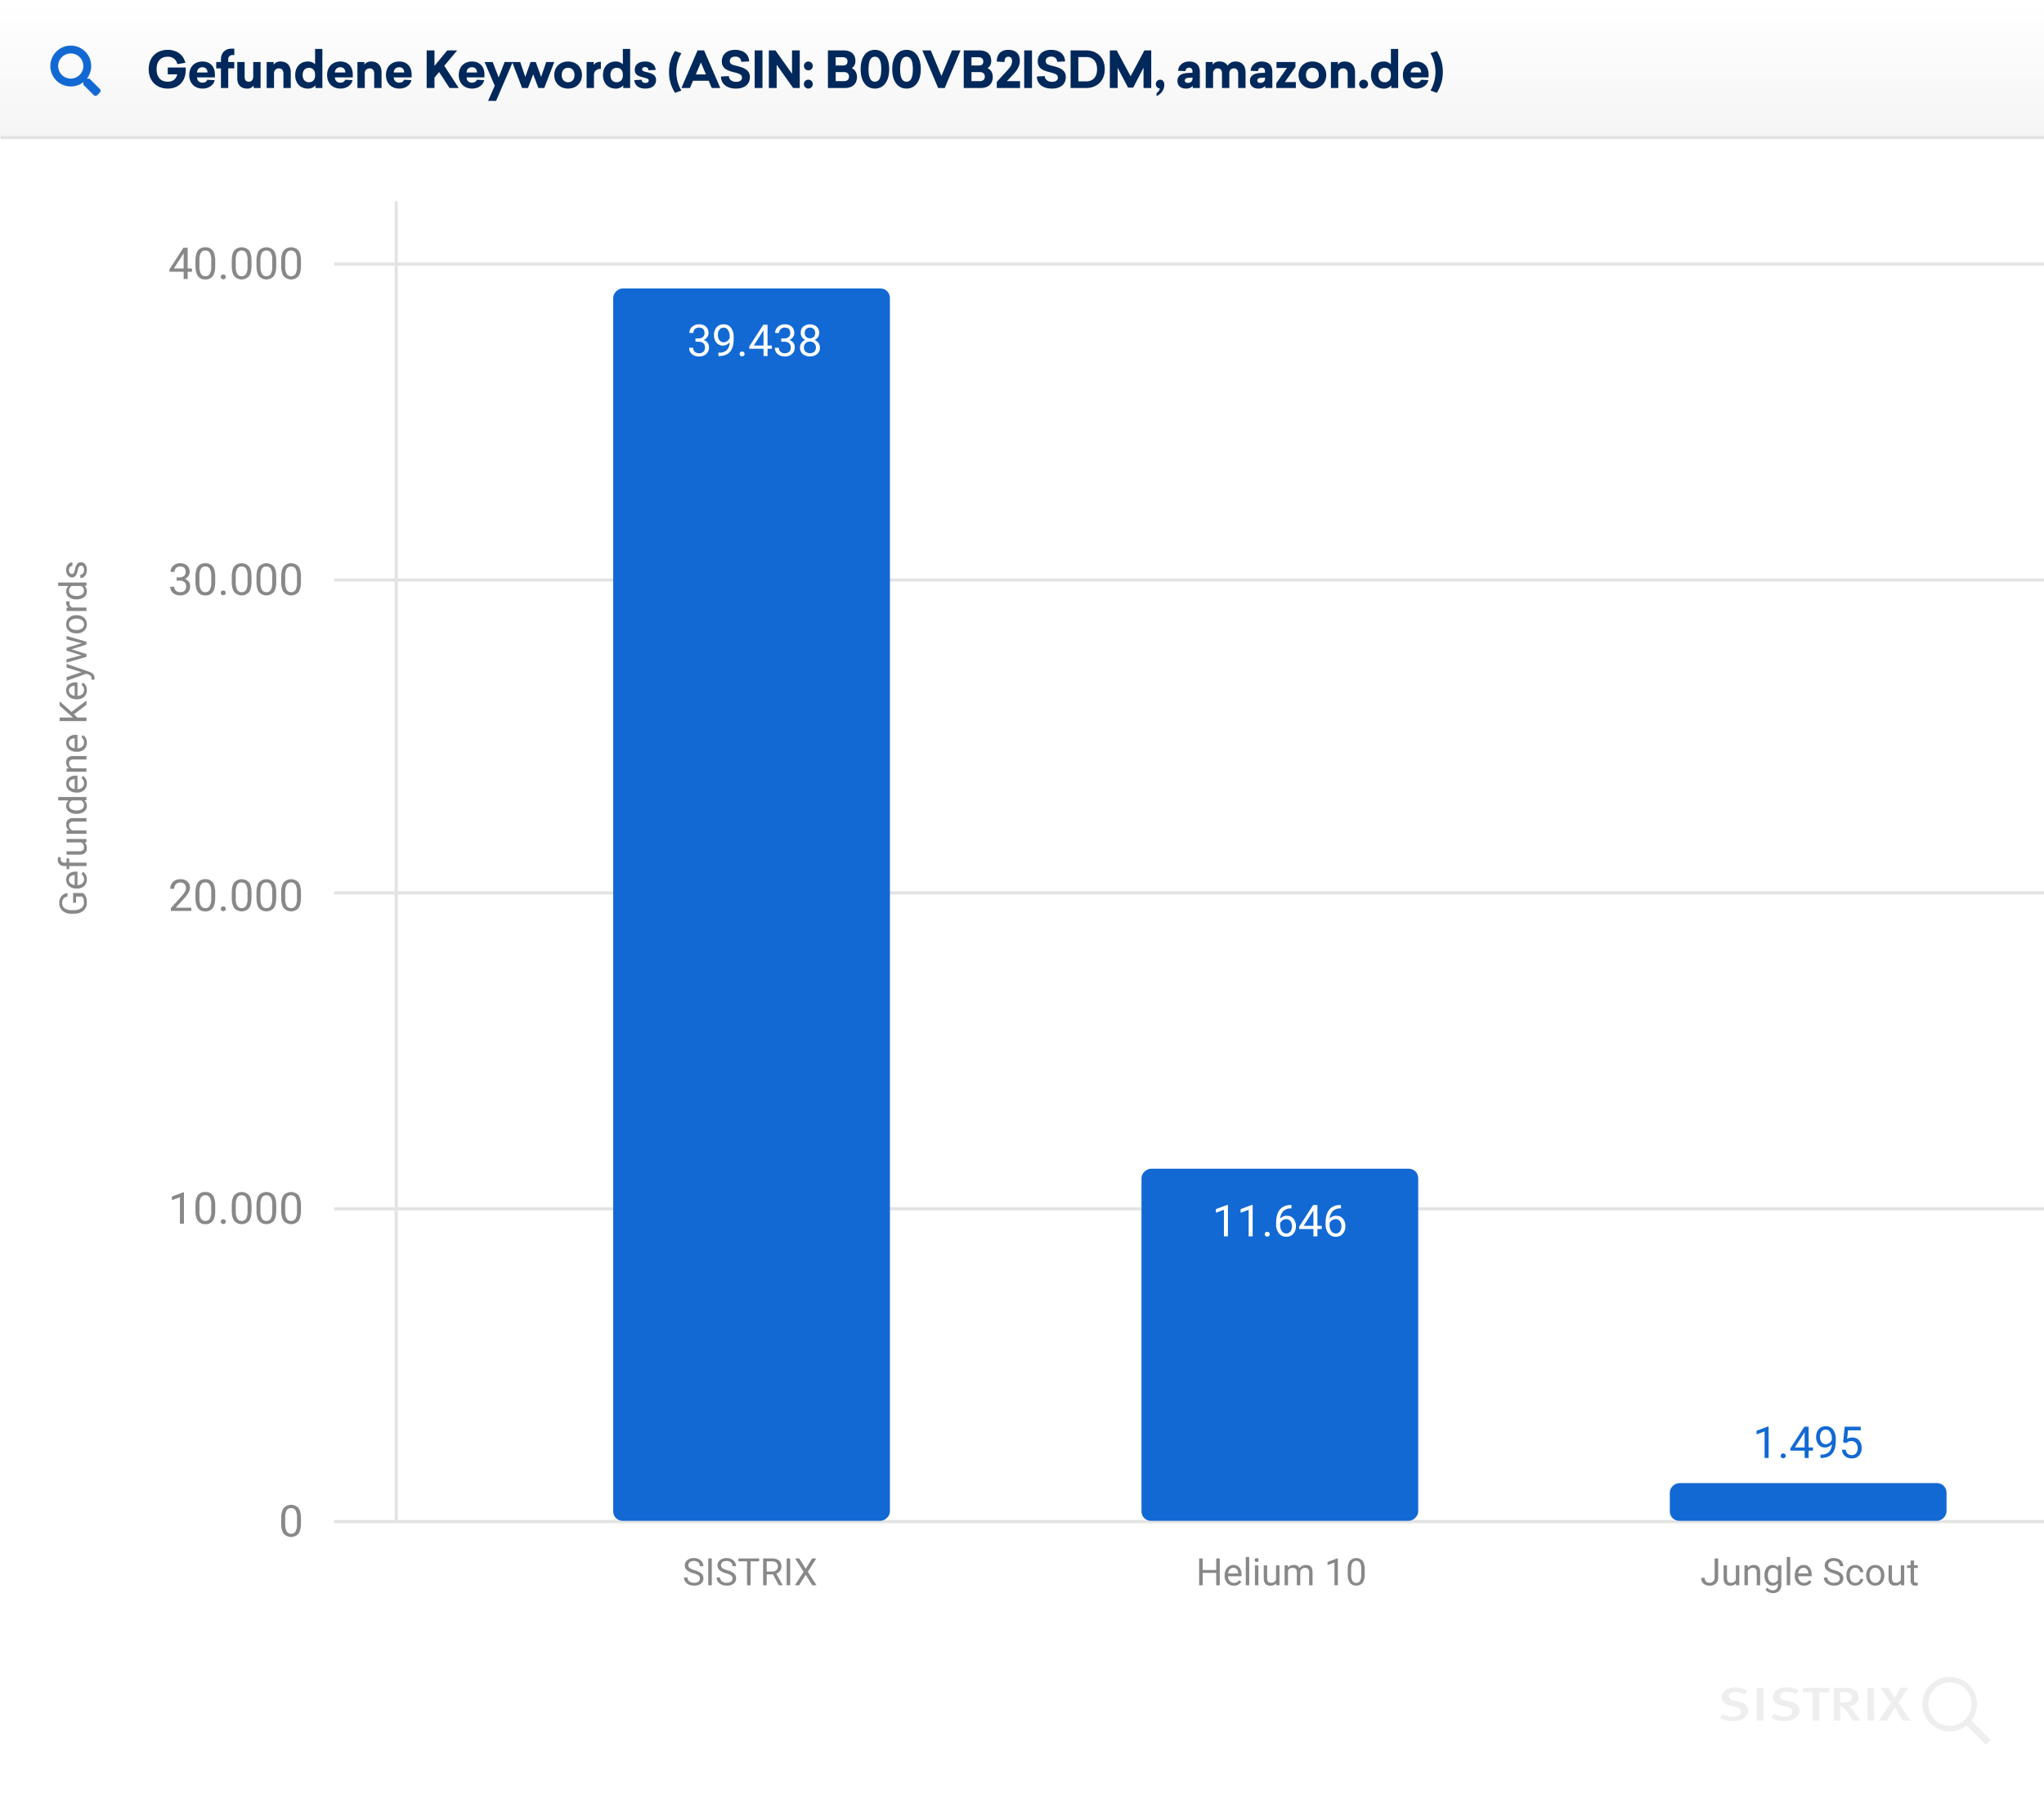 <svg height="1142" viewBox="0 0 1300 1142" width="1300" xmlns="http://www.w3.org/2000/svg" xmlns:xlink="http://www.w3.org/1999/xlink"><rect x="0" y="0" width="1300" height="1142" fill="#333333" stroke="none"/><linearGradient id="a" gradientUnits="objectBoundingBox" x1=".5" x2=".5" y2="1"><stop offset="0" stop-color="#fff"/><stop offset="1" stop-color="#f5f5f5"/></linearGradient><clipPath id="b"><path d="m0 0h1300v1142h-1300z"/></clipPath><g clip-path="url(#b)"><path d="m0 0h1300v1142h-1300z" fill="#fff"/><path d="m0 0h1302a0 0 0 0 1 0 0v1074a6 6 0 0 1 -6 6h-1290a6 6 0 0 1 -6-6v-1074a0 0 0 0 1 0 0z" fill="#fff" transform="translate(-2 64)"/><path d="m6 0h1288a6 6 0 0 1 6 6v82a0 0 0 0 1 0 0h-1300a0 0 0 0 1 0 0v-82a6 6 0 0 1 6-6z" fill="url(#a)"/><path d="m0 0h1299.5" fill="none" stroke="#e3e3e3" stroke-width="2" transform="translate(.5 87.5)"/><path d="m0 0h257v52h-257z" fill="#fff" transform="translate(1028 1067)"/><path d="m87.056 45.443c0 3.458-3.332 6.665-9.683 6.665a18.539 18.539 0 0 1 -8.173-1.887l1.509-2.641a14.128 14.128 0 0 0 6.79 1.7c3.018 0 4.9-1.257 4.9-3.269 0-1.509-1.132-2.515-3.71-3.018l-2.641-.629a7.92 7.92 0 0 1 -4.778-2.515 4.5 4.5 0 0 1 -1.006-3.018c0-3.647 3.458-6.162 8.425-6.162a15.572 15.572 0 0 1 7.859 2.012l-1.886 2.452a12.094 12.094 0 0 0 -5.847-1.509c-2.452 0-4.024 1.132-4.024 2.829 0 1.32.88 1.949 3.269 2.578l2.955.692c3.526.69 6.041 2.577 6.041 5.72zm26.533-5.91-2.955-.692c-2.452-.629-3.269-1.257-3.269-2.578 0-1.7 1.635-2.829 4.024-2.829a11.918 11.918 0 0 1 5.847 1.509l1.886-2.452a15.463 15.463 0 0 0 -7.859-1.886c-4.967 0-8.425 2.515-8.425 6.162a4.29 4.29 0 0 0 1.006 3.018 7.909 7.909 0 0 0 4.841 2.515l2.641.629c2.578.566 3.71 1.509 3.71 3.018 0 2.075-1.823 3.269-4.9 3.269a14.822 14.822 0 0 1 -6.728-1.7l-1.509 2.641a18.342 18.342 0 0 0 8.174 1.886c6.35 0 9.683-3.207 9.683-6.665-.068-3.078-2.583-4.965-6.166-5.845zm-21.062 12.135h4.213v-20.749h-4.213zm29.3-17.919h6.287v17.919h4.15v-17.857h6.225l.566-2.892h-17.166v2.829zm60.8 6.539 6.287-9.431h-4.9l-3.9 6.476-3.961-6.413h-5.03l6.665 9.62-7.611 11.19h5.093l4.967-8.237 5.156 8.237h4.9zm-27.792 6.412 3.647 4.967h-4.9l-2.138-3.207a23.639 23.639 0 0 0 -4.213-5.156 2.227 2.227 0 0 0 -1.635-.629v9.055h-4.087v-20.811h7.608c5.533 0 8.111 2.7 8.111 5.973a5.742 5.742 0 0 1 -5.722 5.722h-.44a16.7 16.7 0 0 1 3.769 4.086zm-3.018-7.293a3.256 3.256 0 0 0 1.132-2.515c0-2.138-1.383-3.207-5.03-3.207h-2.326v6.6h2.138a6.4 6.4 0 0 0 4.087-.88zm11.129 12.323h4.213v-20.811h-4.275zm75.324 15.4-12.261-12.256a17.341 17.341 0 1 1 3.018-3.081l12.323 12.323zm-22.886-12.067a13.77 13.77 0 1 0 -13.77-13.77 13.766 13.766 0 0 0 13.77 13.77z" fill="#eee" transform="translate(1024.8 1042.823)"/><path d="m31.563 27.669-6.231-6.231a1.5 1.5 0 0 0 -1.063-.438h-1.019a12.994 12.994 0 1 0 -2.25 2.25v1.019a1.5 1.5 0 0 0 .438 1.063l6.231 6.231a1.494 1.494 0 0 0 2.119 0l1.769-1.769a1.507 1.507 0 0 0 .006-2.125zm-18.563-6.669a8 8 0 1 1 8-8 8 8 0 0 1 -8 8z" fill="#1269d3" transform="translate(32 29)"/><g fill="none" stroke="#e3e3e3" stroke-width="2"><path d="m0 840v-840" transform="translate(252 128)"/><path d="m0 0v1088" transform="matrix(0 -1 1 0 212.5 968)"/><path d="m0 0v1088" transform="matrix(0 -1 1 0 212.5 568)"/><path d="m0 0v1088" transform="matrix(0 -1 1 0 212.5 168)"/><path d="m0 0v1088" transform="matrix(0 -1 1 0 212.5 369)"/><path d="m0 0v1088" transform="matrix(0 -1 1 0 212.5 769)"/></g><rect fill="#1269d3" height="176" rx="6" transform="matrix(0 -1 1 0 390 967.5)" width="784"/><rect fill="#1269d3" height="176" rx="6" transform="matrix(0 -1 1 0 726 967.5)" width="224"/><rect fill="#1269d3" height="176" rx="6" transform="matrix(0 -1 1 0 1062 967.5)" width="24"/><path d="m25.12 16.944h-11.42v4.356h6.016c-.736 3.3-3.1 4.672-6.048 4.672-4.256 0-7.072-2.624-7.072-7.936s2.78-7.936 7.068-7.936a5.825 5.825 0 0 1 6.112 4.7l5.12-.864c-1.28-5.248-5.664-8.224-11.2-8.224-6.976 0-12.128 4.576-12.128 12.32 0 7.712 5.184 12.32 12.16 12.32 7.008 0 11.392-4.736 11.392-11.808zm18.56 6.272v-1.856c0-5.152-3.136-8.224-7.9-8.224-4.928 0-8.416 3.264-8.416 8.608 0 5.312 3.488 8.608 8.544 8.608 3.872 0 7.04-2.24 7.616-5.376l-4.7-.224c-.352 1.152-1.408 1.824-3.04 1.824a3.234 3.234 0 0 1 -3.456-3.36zm-7.936-6.432c2.112 0 3.136 1.312 3.232 3.328h-6.656a3.232 3.232 0 0 1 3.424-3.328zm18.656-11.84c-4.16 0-6.88 2.656-6.88 6.816v1.7h-3.008v4.032h3.008v12.508h4.64v-12.512h3.84v-4.032h-3.84v-1.824a2.581 2.581 0 0 1 2.784-2.624 9.014 9.014 0 0 1 1.088.064v-4.032a11.46 11.46 0 0 0 -1.632-.096zm18.336 25.056v-16.544h-4.672v9.344c0 1.856-1.024 3.2-2.816 3.2-1.824 0-2.656-1.12-2.656-3.136v-9.408h-4.672v10.4c0 4.032 2.3 6.5 6.112 6.5a4.73 4.73 0 0 0 4.288-2.016v1.66zm12.736-16.864a5 5 0 0 0 -4.448 2.016v-1.7h-4.416v16.548h4.672v-9.184a3.03 3.03 0 0 1 3.072-3.328c1.792 0 2.912 1.184 2.912 3.3v9.212h4.672v-10.112c0-4.288-2.656-6.752-6.464-6.752zm26.56 16.864v-24.864h-4.64v9.764a6.192 6.192 0 0 0 -4.672-1.76c-4.672 0-7.968 3.392-7.968 8.608 0 5.184 3.3 8.608 7.968 8.608a6.145 6.145 0 0 0 4.928-2.048v1.692zm-8.544-12.864c2.3 0 3.9 1.568 3.9 4.224v.74c0 2.688-1.6 4.224-3.9 4.224-2.336 0-4-1.632-4-4.576s1.664-4.612 4-4.612zm27.872 6.08v-1.856c0-5.152-3.136-8.224-7.9-8.224-4.928 0-8.416 3.264-8.416 8.608 0 5.312 3.488 8.608 8.544 8.608 3.872 0 7.04-2.24 7.616-5.376l-4.7-.224c-.352 1.152-1.408 1.824-3.04 1.824a3.234 3.234 0 0 1 -3.464-3.36zm-7.936-6.432c2.112 0 3.136 1.312 3.232 3.328h-6.656a3.232 3.232 0 0 1 3.424-3.328zm19.776-3.648a5 5 0 0 0 -4.448 2.016v-1.7h-4.416v16.548h4.672v-9.184a3.03 3.03 0 0 1 3.072-3.328c1.792 0 2.912 1.184 2.912 3.3v9.212h4.672v-10.112c0-4.288-2.656-6.752-6.464-6.752zm25.6 10.08v-1.856c0-5.152-3.136-8.224-7.9-8.224-4.928 0-8.416 3.264-8.416 8.608 0 5.312 3.488 8.608 8.544 8.608 3.872 0 7.04-2.24 7.616-5.376l-4.7-.224c-.352 1.152-1.408 1.824-3.04 1.824a3.234 3.234 0 0 1 -3.456-3.36zm-7.936-6.432c2.112 0 3.136 1.312 3.232 3.328h-6.656a3.232 3.232 0 0 1 3.424-3.328zm28.7-.928 8.224-9.792h-6.336l-8.128 9.888v-9.888h-4.96v23.936h4.96v-6.624l2.944-3.552 6.66 10.176h5.824zm25.536 7.36v-1.856c0-5.152-3.136-8.224-7.9-8.224-4.928 0-8.416 3.264-8.416 8.608 0 5.312 3.488 8.608 8.544 8.608 3.872 0 7.04-2.24 7.616-5.376l-4.7-.224c-.352 1.152-1.408 1.824-3.04 1.824a3.234 3.234 0 0 1 -3.456-3.36zm-7.936-6.432c2.112 0 3.136 1.312 3.232 3.328h-6.656a3.232 3.232 0 0 1 3.428-3.328zm15.36 21.376 10.592-24.7h-5.184l-3.776 9.856-3.808-9.856h-5.148l6.464 15.072-4.224 9.628zm30.628-8.16 6.368-16.544h-5.12l-3.232 9.472-3.424-9.472h-3.264l-3.392 9.472-3.232-9.472h-5.12l6.336 16.544h3.712l3.328-8.768 3.328 8.768zm15.168-16.864c-5.056 0-8.8 3.392-8.8 8.608 0 5.184 3.744 8.608 8.8 8.608s8.8-3.424 8.8-8.608c0-5.216-3.744-8.608-8.8-8.608zm0 4c2.4 0 4.064 1.7 4.064 4.608 0 2.88-1.664 4.576-4.064 4.576s-4.064-1.7-4.064-4.576c0-2.912 1.664-4.608 4.064-4.608zm20.832-3.84c-2.528 0-3.84.96-4.544 2.048v-1.888h-4.508v16.544h4.672v-8.384c0-2.272 1.7-3.808 4.384-3.808zm18.624 16.704v-24.864h-4.64v9.764a6.192 6.192 0 0 0 -4.672-1.76c-4.672 0-7.968 3.392-7.968 8.608 0 5.184 3.3 8.608 7.968 8.608a6.145 6.145 0 0 0 4.928-2.048v1.692zm-8.544-12.864c2.3 0 3.9 1.568 3.9 4.224v.74c0 2.688-1.6 4.224-3.9 4.224-2.336 0-4-1.632-4-4.576s1.668-4.612 4-4.612zm18.112-4c-4.16 0-6.624 2.048-6.624 5.216 0 3.392 2.336 4.128 5.856 5.024 2.4.576 3.008.9 3.008 1.888 0 .96-.8 1.5-2.08 1.5-1.6 0-2.336-.832-2.4-2.048l-4.672.256c.352 3.456 2.816 5.376 7.04 5.376 4.32 0 6.784-2.144 6.784-5.5 0-3.008-2.336-4.032-5.632-4.9-1.984-.512-3.232-.672-3.232-1.824 0-.9.64-1.408 1.888-1.408a1.91 1.91 0 0 1 2.112 2.016l4.64-.256c-.288-3.068-2.496-5.34-6.688-5.34zm18.976-6.656a23.927 23.927 0 0 0 -3.808 13.28 23.927 23.927 0 0 0 3.808 13.28l4.032-1.408a23.623 23.623 0 0 1 0-23.744zm28.8 23.52-10.3-23.936h-4.16l-10.276 23.936h5.408l1.984-4.608h9.952l1.952 4.608zm-15.584-8.64 3.232-7.648 3.232 7.648zm25.056-15.648c-5.728 0-8.512 3.392-8.512 7.328 0 4.64 3.584 5.888 7.9 6.976 3.2.8 4.928 1.472 4.928 3.3 0 1.952-1.568 2.752-3.776 2.752-2.592 0-4.48-1.472-4.576-3.648l-5.024.256c.064 4.96 4.064 7.68 9.6 7.68 4.8 0 8.8-2.24 8.8-7.328 0-4.256-3.232-5.792-8.128-7.04-3.3-.768-4.672-1.28-4.672-3.1 0-1.7 1.28-2.88 3.552-2.88s3.68 1.312 3.712 3.328l5.056-.256c-.124-4.616-3.676-7.368-8.86-7.368zm17.344 24.288v-23.936h-4.96v23.936zm23.712 0v-23.936h-4.928v14.848l-10.528-14.848h-4.192v23.936h4.96v-14.816l10.496 14.816zm5.44-16.864a2.816 2.816 0 1 0 2.848 2.848 2.807 2.807 0 0 0 -2.848-2.848zm0 11.552a2.832 2.832 0 1 0 2.848 2.848 2.807 2.807 0 0 0 -2.848-2.848zm12.48-18.624v23.936h10.72c4.544 0 7.744-2.4 7.744-6.976 0-3.008-1.5-4.9-3.328-5.6a5.368 5.368 0 0 0 2.336-4.7c0-4.512-3.136-6.656-7.456-6.656zm4.928 4.352h4.512c1.792 0 3.008.832 3.008 2.656s-1.088 2.592-2.752 2.592h-4.764zm0 9.44h5.28c1.824 0 3.2.864 3.2 2.912 0 2.016-1.344 2.848-3.264 2.848h-5.212zm24.96-14.144c-5.376 0-9.088 4.352-9.088 12.32 0 7.936 3.712 12.32 9.088 12.32 5.312 0 9.056-4.384 9.056-12.32 0-7.968-3.744-12.32-9.056-12.32zm0 4.384c2.784 0 4.032 2.752 4.032 7.936s-1.248 7.936-4.032 7.936c-2.816 0-4.064-2.752-4.064-7.936s1.248-7.932 4.064-7.932zm20.1-4.384c-5.376 0-9.088 4.352-9.088 12.32 0 7.936 3.712 12.32 9.088 12.32 5.312 0 9.056-4.384 9.056-12.32-.004-7.968-3.748-12.32-9.06-12.32zm0 4.384c2.784 0 4.032 2.752 4.032 7.936s-1.248 7.936-4.032 7.936c-2.816 0-4.064-2.752-4.064-7.936s1.244-7.932 4.06-7.932zm24.284 19.904 10.08-23.936h-5.44l-6.72 16.256-6.752-16.256h-5.408l10.08 23.936zm12.1-23.936v23.936h10.72c4.544 0 7.744-2.4 7.744-6.976 0-3.008-1.5-4.9-3.328-5.6a5.368 5.368 0 0 0 2.336-4.7c0-4.512-3.136-6.656-7.456-6.656zm4.928 4.352h4.512c1.792 0 3.008.832 3.008 2.656s-1.088 2.592-2.752 2.592h-4.768zm0 9.44h5.28c1.824 0 3.2.864 3.2 2.912 0 2.016-1.344 2.848-3.264 2.848h-5.216zm23.42-14.144c-4.64 0-7.3 2.816-7.36 7.456l4.928.288c.032-2.112.736-3.36 2.528-3.36 1.44 0 2.272.992 2.272 2.656 0 2.368-.8 3.616-3.1 6.112l-6.592 7.264v3.872h14.784v-4.384h-8.352l3.936-4.192c2.24-2.4 4.288-4.96 4.288-8.9-.004-4.38-2.72-6.812-7.332-6.812zm15.072 24.288v-23.936h-4.96v23.936zm12.16-24.288c-5.728 0-8.512 3.392-8.512 7.328 0 4.64 3.584 5.888 7.9 6.976 3.2.8 4.928 1.472 4.928 3.3 0 1.952-1.568 2.752-3.776 2.752-2.592 0-4.48-1.472-4.576-3.648l-5.024.256c.064 4.96 4.064 7.68 9.6 7.68 4.8 0 8.8-2.24 8.8-7.328 0-4.256-3.232-5.792-8.128-7.04-3.3-.768-4.672-1.28-4.672-3.1 0-1.7 1.28-2.88 3.552-2.88s3.68 1.312 3.712 3.328l5.056-.256c-.124-4.616-3.68-7.368-8.86-7.368zm12.384.352v23.936h9.824c6.816 0 11.9-4.448 11.9-11.968s-5.052-11.968-11.868-11.968zm4.928 4.224h4.96c4.192 0 6.944 2.592 6.944 7.744s-2.784 7.744-6.944 7.744h-4.96zm46.368 19.712v-23.936h-4.352l-8.768 16.448-8.832-16.448h-4.384v23.936h4.96v-12.928l6.624 12.672h3.264l6.588-12.672v12.928zm5.664-5.312a2.82 2.82 0 0 0 -.128 5.632 4.712 4.712 0 0 1 -2.144 2.88v1.952c3.392-1.728 4.9-4.288 4.9-7.328-.004-1.824-.964-3.136-2.628-3.136zm18.368-11.552c-4.256 0-6.912 3.008-6.912 5.92l4.672.192a2.115 2.115 0 0 1 2.3-2.176c1.44 0 2.144.9 2.144 2.56v.64l-2.944.16c-3.52.16-6.624 1.344-6.624 5.024 0 3.2 2.176 4.9 5.5 4.9a5.726 5.726 0 0 0 4.224-1.7v1.344h4.512v-10.208c.008-4.352-2.424-6.656-6.872-6.656zm2.208 10.208v.7c0 1.76-1.28 2.688-2.976 2.688-1.12 0-1.92-.416-1.92-1.5 0-1.184.992-1.664 2.4-1.728zm27.46-10.208a5.7 5.7 0 0 0 -5.088 2.624 5.872 5.872 0 0 0 -5.184-2.624 4.772 4.772 0 0 0 -4.352 2.016v-1.7h-4.416v16.548h4.672v-9.184c0-1.984 1.12-3.328 2.976-3.328 1.7 0 2.688 1.184 2.688 3.3v9.212h4.672v-9.76a2.8 2.8 0 0 1 2.88-2.752c1.792 0 2.752 1.184 2.752 3.3v9.212h4.672v-10.144c-.004-4.192-2.5-6.72-6.272-6.72zm16.448 0c-4.256 0-6.912 3.008-6.912 5.92l4.672.192a2.115 2.115 0 0 1 2.3-2.176c1.44 0 2.144.9 2.144 2.56v.64l-2.944.16c-3.52.16-6.624 1.344-6.624 5.024 0 3.2 2.176 4.9 5.5 4.9a5.726 5.726 0 0 0 4.224-1.7v1.344h4.512v-10.208c.004-4.352-2.428-6.656-6.876-6.656zm2.208 10.208v.7c0 1.76-1.28 2.688-2.976 2.688-1.12 0-1.92-.416-1.92-1.5 0-1.184.992-1.664 2.4-1.728zm19.36-6.784v-3.1h-12.036v3.776h6.656l-6.784 9.7v3.064h12.416v-3.776h-7.008zm10.784-3.424c-5.056 0-8.8 3.392-8.8 8.608 0 5.184 3.744 8.608 8.8 8.608s8.8-3.424 8.8-8.608c0-5.216-3.748-8.608-8.8-8.608zm0 4c2.4 0 4.064 1.7 4.064 4.608 0 2.88-1.664 4.576-4.064 4.576s-4.064-1.7-4.064-4.576c-.004-2.912 1.664-4.608 4.064-4.608zm20.64-4a5 5 0 0 0 -4.448 2.016v-1.7h-4.416v16.548h4.672v-9.184a3.03 3.03 0 0 1 3.072-3.328c1.792 0 2.912 1.184 2.912 3.3v9.212h4.668v-10.112c0-4.288-2.656-6.752-6.464-6.752zm11.9 11.552a2.832 2.832 0 1 0 2.848 2.848 2.807 2.807 0 0 0 -2.848-2.848zm22.016 5.312v-24.864h-4.64v9.764a6.191 6.191 0 0 0 -4.672-1.76c-4.672 0-7.968 3.392-7.968 8.608 0 5.184 3.3 8.608 7.968 8.608a6.145 6.145 0 0 0 4.928-2.048v1.692zm-8.544-12.864c2.3 0 3.9 1.568 3.9 4.224v.74c0 2.688-1.6 4.224-3.9 4.224-2.336 0-4-1.632-4-4.576s1.664-4.612 4-4.612zm27.872 6.08v-1.856c0-5.152-3.136-8.224-7.9-8.224-4.928 0-8.416 3.264-8.416 8.608 0 5.312 3.488 8.608 8.544 8.608 3.872 0 7.04-2.24 7.616-5.376l-4.7-.224c-.352 1.152-1.408 1.824-3.04 1.824a3.234 3.234 0 0 1 -3.456-3.36zm-7.936-6.432c2.112 0 3.136 1.312 3.232 3.328h-6.656a3.232 3.232 0 0 1 3.424-3.328zm9.152-8.9a23.829 23.829 0 0 1 0 23.744l4.032 1.408a24.19 24.19 0 0 0 3.808-13.28 24.19 24.19 0 0 0 -3.808-13.28z" fill="#00285a" transform="translate(93 26)"/><path d="m137.414 18.51q0 4.443-1.518 6.6a6.306 6.306 0 0 1 -9.461.048q-1.531-2.112-1.586-6.31v-3.373q0-4.389 1.518-6.521a6.419 6.419 0 0 1 9.488-.075q1.518 2.058 1.559 6.351zm-2.529-3.459a9.268 9.268 0 0 0 -.9-4.683 3.106 3.106 0 0 0 -2.857-1.47 3.065 3.065 0 0 0 -2.83 1.463 9.049 9.049 0 0 0 -.916 4.5v4.047a9.417 9.417 0 0 0 .937 4.765 3.1 3.1 0 0 0 2.837 1.538 3.057 3.057 0 0 0 2.782-1.449 9.076 9.076 0 0 0 .95-4.566z" fill="#888" transform="translate(54 950.5)"/><path d="m67.715 27h-13.043v-1.818l6.891-7.656a16.37 16.37 0 0 0 2.112-2.826 4.712 4.712 0 0 0 .581-2.249 3.572 3.572 0 0 0 -.943-2.551 3.3 3.3 0 0 0 -2.516-1 3.906 3.906 0 0 0 -2.933 1.073 4.1 4.1 0 0 0 -1.046 2.987h-2.529a5.871 5.871 0 0 1 1.771-4.444 6.563 6.563 0 0 1 4.74-1.696 6.307 6.307 0 0 1 4.389 1.456 4.967 4.967 0 0 1 1.611 3.876q0 2.939-3.746 7l-5.332 5.783h9.994zm15.162-8.49q0 4.443-1.518 6.6a5.4 5.4 0 0 1 -4.744 2.16 5.437 5.437 0 0 1 -4.715-2.109q-1.531-2.112-1.586-6.31v-3.376q0-4.389 1.518-6.521a5.439 5.439 0 0 1 4.756-2.134 5.488 5.488 0 0 1 4.73 2.058q1.518 2.058 1.559 6.351zm-2.529-3.459a9.268 9.268 0 0 0 -.9-4.683 3.106 3.106 0 0 0 -2.86-1.468 3.065 3.065 0 0 0 -2.83 1.463 9.049 9.049 0 0 0 -.916 4.5v4.047a9.417 9.417 0 0 0 .937 4.765 3.1 3.1 0 0 0 2.837 1.538 3.057 3.057 0 0 0 2.784-1.453 9.076 9.076 0 0 0 .95-4.566zm6.084 10.623a1.584 1.584 0 0 1 .39-1.094 1.485 1.485 0 0 1 1.169-.437 1.529 1.529 0 0 1 1.183.438 1.552 1.552 0 0 1 .4 1.094 1.468 1.468 0 0 1 -.4 1.053 1.557 1.557 0 0 1 -1.183.424 1.406 1.406 0 0 1 -1.559-1.477zm19.537-7.164q0 4.443-1.518 6.6a6.306 6.306 0 0 1 -9.461.048q-1.531-2.112-1.586-6.31v-3.373q0-4.389 1.518-6.521a6.419 6.419 0 0 1 9.488-.075q1.518 2.058 1.559 6.351zm-2.529-3.459a9.268 9.268 0 0 0 -.9-4.683 3.106 3.106 0 0 0 -2.86-1.468 3.065 3.065 0 0 0 -2.83 1.463 9.049 9.049 0 0 0 -.916 4.5v4.047a9.417 9.417 0 0 0 .937 4.765 3.1 3.1 0 0 0 2.837 1.538 3.057 3.057 0 0 0 2.782-1.449 9.076 9.076 0 0 0 .95-4.566zm18.252 3.459q0 4.443-1.518 6.6a6.306 6.306 0 0 1 -9.461.048q-1.531-2.112-1.586-6.31v-3.373q0-4.389 1.518-6.521a6.419 6.419 0 0 1 9.488-.075q1.518 2.058 1.559 6.351zm-2.529-3.459a9.268 9.268 0 0 0 -.9-4.683 3.106 3.106 0 0 0 -2.863-1.468 3.065 3.065 0 0 0 -2.83 1.463 9.049 9.049 0 0 0 -.916 4.5v4.047a9.417 9.417 0 0 0 .937 4.765 3.1 3.1 0 0 0 2.837 1.538 3.057 3.057 0 0 0 2.782-1.449 9.076 9.076 0 0 0 .95-4.566zm18.252 3.459q0 4.443-1.518 6.6a6.306 6.306 0 0 1 -9.461.048q-1.531-2.112-1.586-6.31v-3.373q0-4.389 1.518-6.521a6.419 6.419 0 0 1 9.488-.075q1.518 2.058 1.559 6.351zm-2.529-3.459a9.268 9.268 0 0 0 -.9-4.683 3.106 3.106 0 0 0 -2.857-1.47 3.065 3.065 0 0 0 -2.83 1.463 9.049 9.049 0 0 0 -.916 4.5v4.047a9.417 9.417 0 0 0 .937 4.765 3.1 3.1 0 0 0 2.837 1.538 3.057 3.057 0 0 0 2.782-1.449 9.076 9.076 0 0 0 .95-4.566z" fill="#888" transform="translate(54 552.5)"/><path d="m65.35 20.314h2.762v2.064h-2.762v4.622h-2.543v-4.621h-9.065v-1.49l8.914-13.795h2.694zm-8.736 0h6.193v-9.761l-.3.547zm26.264-1.8q0 4.443-1.518 6.6a5.4 5.4 0 0 1 -4.744 2.16 5.437 5.437 0 0 1 -4.716-2.113q-1.531-2.112-1.586-6.31v-3.376q0-4.389 1.518-6.521a5.439 5.439 0 0 1 4.756-2.134 5.488 5.488 0 0 1 4.73 2.058q1.518 2.058 1.559 6.351zm-2.529-3.459a9.268 9.268 0 0 0 -.9-4.683 3.106 3.106 0 0 0 -2.861-1.472 3.065 3.065 0 0 0 -2.83 1.463 9.049 9.049 0 0 0 -.916 4.5v4.047a9.417 9.417 0 0 0 .937 4.765 3.1 3.1 0 0 0 2.837 1.538 3.057 3.057 0 0 0 2.784-1.453 9.076 9.076 0 0 0 .95-4.566zm6.084 10.623a1.584 1.584 0 0 1 .39-1.094 1.485 1.485 0 0 1 1.169-.437 1.529 1.529 0 0 1 1.183.438 1.552 1.552 0 0 1 .4 1.094 1.468 1.468 0 0 1 -.4 1.053 1.557 1.557 0 0 1 -1.183.424 1.406 1.406 0 0 1 -1.559-1.477zm19.537-7.164q0 4.443-1.518 6.6a6.306 6.306 0 0 1 -9.461.048q-1.531-2.112-1.586-6.31v-3.377q0-4.389 1.518-6.521a6.419 6.419 0 0 1 9.488-.075q1.518 2.058 1.559 6.351zm-2.529-3.459a9.268 9.268 0 0 0 -.9-4.683 3.106 3.106 0 0 0 -2.861-1.472 3.065 3.065 0 0 0 -2.83 1.463 9.049 9.049 0 0 0 -.916 4.5v4.047a9.417 9.417 0 0 0 .937 4.765 3.1 3.1 0 0 0 2.837 1.538 3.057 3.057 0 0 0 2.782-1.449 9.076 9.076 0 0 0 .95-4.566zm18.252 3.459q0 4.443-1.518 6.6a6.306 6.306 0 0 1 -9.461.048q-1.531-2.112-1.586-6.31v-3.377q0-4.389 1.518-6.521a6.419 6.419 0 0 1 9.488-.075q1.518 2.058 1.559 6.351zm-2.529-3.459a9.268 9.268 0 0 0 -.9-4.683 3.106 3.106 0 0 0 -2.864-1.472 3.065 3.065 0 0 0 -2.83 1.463 9.049 9.049 0 0 0 -.916 4.5v4.047a9.417 9.417 0 0 0 .937 4.765 3.1 3.1 0 0 0 2.837 1.538 3.057 3.057 0 0 0 2.782-1.449 9.076 9.076 0 0 0 .95-4.566zm18.252 3.459q0 4.443-1.518 6.6a6.306 6.306 0 0 1 -9.461.048q-1.531-2.112-1.586-6.31v-3.377q0-4.389 1.518-6.521a6.419 6.419 0 0 1 9.488-.075q1.518 2.058 1.559 6.351zm-2.529-3.459a9.268 9.268 0 0 0 -.9-4.683 3.106 3.106 0 0 0 -2.857-1.47 3.065 3.065 0 0 0 -2.83 1.463 9.049 9.049 0 0 0 -.916 4.5v4.047a9.417 9.417 0 0 0 .937 4.765 3.1 3.1 0 0 0 2.837 1.538 3.057 3.057 0 0 0 2.782-1.449 9.076 9.076 0 0 0 .95-4.566z" fill="#888" transform="translate(54 150.5)"/><path d="m74.371 20.762a5.2 5.2 0 0 1 -2.42 1.857 9.775 9.775 0 0 1 -3.615.615 7.011 7.011 0 0 1 -3.7-.979 6.519 6.519 0 0 1 -2.5-2.783 9.613 9.613 0 0 1 -.908-4.184v-1.488a8.973 8.973 0 0 1 1.8-5.977 6.268 6.268 0 0 1 5.05-2.123 6.474 6.474 0 0 1 4.3 1.365 5.947 5.947 0 0 1 1.992 3.873h-2.25a3.72 3.72 0 0 0 -4.031-3.4 3.983 3.983 0 0 0 -3.428 1.589 7.759 7.759 0 0 0 -1.178 4.6v1.4a7.272 7.272 0 0 0 1.317 4.573 4.254 4.254 0 0 0 3.551 1.695 7.843 7.843 0 0 0 2.215-.281 3.425 3.425 0 0 0 1.57-.947v-3.823h-3.952v-1.844h6.188zm8.672 2.473a5.54 5.54 0 0 1 -4.2-1.693 6.285 6.285 0 0 1 -1.617-4.529v-.4a7.609 7.609 0 0 1 .721-3.369 5.622 5.622 0 0 1 2.016-2.32 5.068 5.068 0 0 1 2.807-.838 4.749 4.749 0 0 1 3.844 1.629 7.053 7.053 0 0 1 1.371 4.664v.9h-8.585a4.507 4.507 0 0 0 1.1 3.029 3.444 3.444 0 0 0 2.666 1.154 3.776 3.776 0 0 0 1.939-.462 4.888 4.888 0 0 0 1.395-1.246l1.324 1.031a5.325 5.325 0 0 1 -4.781 2.449zm-.27-11.367a2.892 2.892 0 0 0 -2.2.955 4.642 4.642 0 0 0 -1.1 2.678h6.347v-.164a4.129 4.129 0 0 0 -.891-2.561 2.723 2.723 0 0 0 -2.156-.909zm8.79 11.132v-11h-2v-1.68h2v-1.3a4.318 4.318 0 0 1 1.09-3.152 4.117 4.117 0 0 1 3.082-1.113 5.724 5.724 0 0 1 1.488.2l-.118 1.745a6.226 6.226 0 0 0 -1.172-.105 2.115 2.115 0 0 0 -1.629.617 2.5 2.5 0 0 0 -.574 1.768v1.34h2.707v1.68h-2.707v11zm15.094-1.254a4.6 4.6 0 0 1 -3.715 1.488 3.942 3.942 0 0 1 -3.088-1.178 5.1 5.1 0 0 1 -1.072-3.486v-8.25h2.168v8.191q0 2.883 2.344 2.883a3.245 3.245 0 0 0 3.3-1.852v-9.222h2.168v12.68h-2.062zm7.453-11.426.07 1.594a4.621 4.621 0 0 1 3.8-1.828q4.02 0 4.055 4.535v8.379h-2.168v-8.391a2.919 2.919 0 0 0 -.627-2.027 2.512 2.512 0 0 0 -1.916-.656 3.129 3.129 0 0 0 -1.852.563 3.82 3.82 0 0 0 -1.242 1.477v9.034h-2.168v-12.68zm10.664 6.234a7.428 7.428 0 0 1 1.383-4.693 4.7 4.7 0 0 1 7.148-.252v-6.609h2.168v18h-1.993l-.105-1.359a4.415 4.415 0 0 1 -3.621 1.594 4.331 4.331 0 0 1 -3.592-1.8 7.512 7.512 0 0 1 -1.389-4.711zm2.168.246a5.624 5.624 0 0 0 .891 3.375 2.879 2.879 0 0 0 2.461 1.219 3.163 3.163 0 0 0 3.012-1.852v-5.823a3.187 3.187 0 0 0 -2.988-1.793 2.893 2.893 0 0 0 -2.484 1.23 6.192 6.192 0 0 0 -.893 3.644zm17.158 6.434a5.54 5.54 0 0 1 -4.2-1.693 6.285 6.285 0 0 1 -1.617-4.529v-.4a7.609 7.609 0 0 1 .721-3.369 5.622 5.622 0 0 1 2.016-2.32 5.068 5.068 0 0 1 2.807-.838 4.749 4.749 0 0 1 3.844 1.629 7.053 7.053 0 0 1 1.371 4.664v.9h-8.59a4.507 4.507 0 0 0 1.1 3.029 3.444 3.444 0 0 0 2.666 1.154 3.776 3.776 0 0 0 1.942-.461 4.888 4.888 0 0 0 1.395-1.242l1.324 1.031a5.325 5.325 0 0 1 -4.779 2.445zm-.27-11.367a2.892 2.892 0 0 0 -2.2.955 4.642 4.642 0 0 0 -1.1 2.678h6.352v-.164a4.129 4.129 0 0 0 -.891-2.561 2.723 2.723 0 0 0 -2.163-.908zm9.77-1.547.07 1.594a4.621 4.621 0 0 1 3.8-1.828q4.02 0 4.055 4.535v8.379h-2.168v-8.391a2.919 2.919 0 0 0 -.627-2.027 2.512 2.512 0 0 0 -1.916-.656 3.129 3.129 0 0 0 -1.852.563 3.82 3.82 0 0 0 -1.242 1.477v9.034h-2.168v-12.68zm16.453 12.914a5.54 5.54 0 0 1 -4.2-1.693 6.285 6.285 0 0 1 -1.617-4.529v-.4a7.609 7.609 0 0 1 .721-3.369 5.622 5.622 0 0 1 2.016-2.32 5.068 5.068 0 0 1 2.807-.838 4.749 4.749 0 0 1 3.844 1.629 7.053 7.053 0 0 1 1.376 4.665v.9h-8.59a4.507 4.507 0 0 0 1.1 3.029 3.444 3.444 0 0 0 2.666 1.154 3.776 3.776 0 0 0 1.941-.462 4.888 4.888 0 0 0 1.395-1.242l1.324 1.031a5.325 5.325 0 0 1 -4.781 2.445zm-.27-11.367a2.892 2.892 0 0 0 -2.2.955 4.642 4.642 0 0 0 -1.1 2.678h6.352v-.164a4.129 4.129 0 0 0 -.891-2.561 2.723 2.723 0 0 0 -2.159-.908zm18.34 3.2-2.086 2.168v5.765h-2.25v-17.062h2.25v8.438l7.582-8.437h2.719l-6.715 7.535 7.244 9.526h-2.7zm15.328 8.168a5.54 5.54 0 0 1 -4.2-1.693 6.285 6.285 0 0 1 -1.617-4.529v-.4a7.609 7.609 0 0 1 .721-3.369 5.622 5.622 0 0 1 2.016-2.32 5.068 5.068 0 0 1 2.807-.838 4.749 4.749 0 0 1 3.844 1.629 7.053 7.053 0 0 1 1.371 4.664v.9h-8.59a4.507 4.507 0 0 0 1.1 3.029 3.444 3.444 0 0 0 2.666 1.154 3.776 3.776 0 0 0 1.947-.462 4.888 4.888 0 0 0 1.395-1.242l1.324 1.031a5.325 5.325 0 0 1 -4.782 2.445zm-.27-11.367a2.892 2.892 0 0 0 -2.2.955 4.642 4.642 0 0 0 -1.1 2.678h6.352v-.164a4.129 4.129 0 0 0 -.891-2.561 2.723 2.723 0 0 0 -2.158-.909zm11.719 7.956 2.953-9.5h2.32l-5.1 14.637q-1.184 3.164-3.762 3.164l-.41-.035-.809-.152v-1.762l.586.047a2.885 2.885 0 0 0 1.717-.445 3.223 3.223 0 0 0 1.014-1.629l.48-1.289-4.518-12.54h2.367zm18.434.188 2.438-9.691h2.168l-3.69 12.679h-1.758l-3.082-9.609-3 9.609h-1.758l-3.68-12.68h2.156l2.5 9.492 2.953-9.492h1.746zm6.234-3.469a7.489 7.489 0 0 1 .732-3.352 5.464 5.464 0 0 1 2.039-2.3 5.551 5.551 0 0 1 2.982-.809 5.347 5.347 0 0 1 4.189 1.793 6.9 6.9 0 0 1 1.6 4.77v.155a7.555 7.555 0 0 1 -.709 3.322 5.383 5.383 0 0 1 -2.027 2.291 5.614 5.614 0 0 1 -3.029.82 5.334 5.334 0 0 1 -4.178-1.793 6.863 6.863 0 0 1 -1.6-4.746zm2.18.258a5.424 5.424 0 0 0 .979 3.387 3.316 3.316 0 0 0 5.244-.018 5.932 5.932 0 0 0 .973-3.627 5.415 5.415 0 0 0 -.99-3.381 3.148 3.148 0 0 0 -2.631-1.295 3.113 3.113 0 0 0 -2.59 1.277 5.888 5.888 0 0 0 -.983 3.656zm18.211-4.535a6.5 6.5 0 0 0 -1.066-.082 2.857 2.857 0 0 0 -2.893 1.816v9h-2.168v-12.68h2.109l.035 1.465a3.376 3.376 0 0 1 3.023-1.7 2.215 2.215 0 0 1 .961.164zm1.242 4.289a7.428 7.428 0 0 1 1.383-4.693 4.7 4.7 0 0 1 7.148-.252v-6.61h2.168v18h-1.99l-.105-1.359a4.415 4.415 0 0 1 -3.621 1.594 4.331 4.331 0 0 1 -3.592-1.8 7.512 7.512 0 0 1 -1.389-4.711zm2.168.246a5.624 5.624 0 0 0 .891 3.375 2.879 2.879 0 0 0 2.461 1.219 3.163 3.163 0 0 0 3.012-1.852v-5.824a3.187 3.187 0 0 0 -2.988-1.793 2.893 2.893 0 0 0 -2.484 1.23 6.192 6.192 0 0 0 -.89 3.644zm19.277 2.836a1.6 1.6 0 0 0 -.662-1.365 6.373 6.373 0 0 0 -2.309-.838 10.915 10.915 0 0 1 -2.613-.844 3.718 3.718 0 0 1 -1.43-1.172 2.8 2.8 0 0 1 -.463-1.617 3.289 3.289 0 0 1 1.318-2.637 5.149 5.149 0 0 1 3.369-1.078 5.3 5.3 0 0 1 3.5 1.113 3.536 3.536 0 0 1 1.342 2.848h-2.18a1.957 1.957 0 0 0 -.756-1.535 2.832 2.832 0 0 0 -1.9-.645 2.964 2.964 0 0 0 -1.852.516 1.623 1.623 0 0 0 -.668 1.348 1.315 1.315 0 0 0 .621 1.184 7.642 7.642 0 0 0 2.244.762 11.693 11.693 0 0 1 2.631.867 3.838 3.838 0 0 1 1.494 1.213 2.982 2.982 0 0 1 .486 1.729 3.245 3.245 0 0 1 -1.359 2.725 5.7 5.7 0 0 1 -3.527 1.025 6.385 6.385 0 0 1 -2.7-.539 4.384 4.384 0 0 1 -1.834-1.506 3.629 3.629 0 0 1 -.662-2.092h2.168a2.245 2.245 0 0 0 .873 1.729 3.387 3.387 0 0 0 2.15.639 3.5 3.5 0 0 0 1.975-.5 1.53 1.53 0 0 0 .746-1.33z" fill="#888" transform="matrix(0 -1 1 0 32 642.5)"/><path d="m58.35 15.816h1.9a4.177 4.177 0 0 0 2.816-.943 3.152 3.152 0 0 0 1.026-2.473q0-3.5-3.486-3.5a3.626 3.626 0 0 0 -2.618.937 3.278 3.278 0 0 0 -.978 2.481h-2.53a5.078 5.078 0 0 1 1.73-3.932 6.3 6.3 0 0 1 4.4-1.565 6.226 6.226 0 0 1 4.416 1.49 5.383 5.383 0 0 1 1.6 4.143 4.37 4.37 0 0 1 -.841 2.516 5.077 5.077 0 0 1 -2.29 1.818 4.892 4.892 0 0 1 2.536 1.723 4.784 4.784 0 0 1 .9 2.939 5.43 5.43 0 0 1 -1.75 4.252 6.553 6.553 0 0 1 -4.553 1.572 6.726 6.726 0 0 1 -4.56-1.518 5.034 5.034 0 0 1 -1.768-4.006h2.543a3.254 3.254 0 0 0 1.025 2.516 3.9 3.9 0 0 0 2.748.943 3.827 3.827 0 0 0 2.8-.957 3.688 3.688 0 0 0 .971-2.748 3.347 3.347 0 0 0 -1.066-2.666 4.646 4.646 0 0 0 -3.076-.957h-1.9zm24.527 2.694q0 4.443-1.518 6.6a5.4 5.4 0 0 1 -4.744 2.16 5.437 5.437 0 0 1 -4.715-2.109q-1.531-2.112-1.586-6.31v-3.376q0-4.389 1.518-6.521a5.439 5.439 0 0 1 4.756-2.134 5.488 5.488 0 0 1 4.73 2.058q1.518 2.058 1.559 6.351zm-2.529-3.459a9.268 9.268 0 0 0 -.9-4.683 3.106 3.106 0 0 0 -2.86-1.468 3.065 3.065 0 0 0 -2.83 1.463 9.049 9.049 0 0 0 -.916 4.5v4.047a9.417 9.417 0 0 0 .937 4.765 3.1 3.1 0 0 0 2.837 1.538 3.057 3.057 0 0 0 2.784-1.453 9.076 9.076 0 0 0 .95-4.566zm6.084 10.623a1.584 1.584 0 0 1 .39-1.094 1.485 1.485 0 0 1 1.169-.437 1.529 1.529 0 0 1 1.183.438 1.552 1.552 0 0 1 .4 1.094 1.468 1.468 0 0 1 -.4 1.053 1.557 1.557 0 0 1 -1.183.424 1.406 1.406 0 0 1 -1.559-1.477zm19.537-7.164q0 4.443-1.518 6.6a6.306 6.306 0 0 1 -9.461.048q-1.531-2.112-1.586-6.31v-3.373q0-4.389 1.518-6.521a6.419 6.419 0 0 1 9.488-.075q1.518 2.058 1.559 6.351zm-2.529-3.459a9.268 9.268 0 0 0 -.9-4.683 3.106 3.106 0 0 0 -2.86-1.468 3.065 3.065 0 0 0 -2.83 1.463 9.049 9.049 0 0 0 -.916 4.5v4.047a9.417 9.417 0 0 0 .937 4.765 3.1 3.1 0 0 0 2.837 1.538 3.057 3.057 0 0 0 2.782-1.449 9.076 9.076 0 0 0 .95-4.566zm18.252 3.459q0 4.443-1.518 6.6a6.306 6.306 0 0 1 -9.461.048q-1.531-2.112-1.586-6.31v-3.373q0-4.389 1.518-6.521a6.419 6.419 0 0 1 9.488-.075q1.518 2.058 1.559 6.351zm-2.529-3.459a9.268 9.268 0 0 0 -.9-4.683 3.106 3.106 0 0 0 -2.863-1.468 3.065 3.065 0 0 0 -2.83 1.463 9.049 9.049 0 0 0 -.916 4.5v4.047a9.417 9.417 0 0 0 .937 4.765 3.1 3.1 0 0 0 2.837 1.538 3.057 3.057 0 0 0 2.782-1.449 9.076 9.076 0 0 0 .95-4.566zm18.252 3.459q0 4.443-1.518 6.6a6.306 6.306 0 0 1 -9.461.048q-1.531-2.112-1.586-6.31v-3.373q0-4.389 1.518-6.521a6.419 6.419 0 0 1 9.488-.075q1.518 2.058 1.559 6.351zm-2.529-3.459a9.268 9.268 0 0 0 -.9-4.683 3.106 3.106 0 0 0 -2.857-1.47 3.065 3.065 0 0 0 -2.83 1.463 9.049 9.049 0 0 0 -.916 4.5v4.047a9.417 9.417 0 0 0 .937 4.765 3.1 3.1 0 0 0 2.837 1.538 3.057 3.057 0 0 0 2.782-1.449 9.076 9.076 0 0 0 .95-4.566z" fill="#888" transform="translate(54 351.5)"/><path d="m62.984 27h-2.543v-16.857l-5.1 1.873v-2.3l7.247-2.716h.4zm19.893-8.49q0 4.443-1.518 6.6a5.4 5.4 0 0 1 -4.744 2.16 5.437 5.437 0 0 1 -4.715-2.109q-1.531-2.112-1.586-6.31v-3.376q0-4.389 1.518-6.521a5.439 5.439 0 0 1 4.756-2.134 5.488 5.488 0 0 1 4.73 2.058q1.518 2.058 1.559 6.351zm-2.529-3.459a9.268 9.268 0 0 0 -.9-4.683 3.106 3.106 0 0 0 -2.86-1.468 3.065 3.065 0 0 0 -2.83 1.463 9.049 9.049 0 0 0 -.916 4.5v4.047a9.417 9.417 0 0 0 .937 4.765 3.1 3.1 0 0 0 2.837 1.538 3.057 3.057 0 0 0 2.784-1.453 9.076 9.076 0 0 0 .95-4.566zm6.084 10.623a1.584 1.584 0 0 1 .39-1.094 1.485 1.485 0 0 1 1.169-.437 1.529 1.529 0 0 1 1.183.438 1.552 1.552 0 0 1 .4 1.094 1.468 1.468 0 0 1 -.4 1.053 1.557 1.557 0 0 1 -1.183.424 1.406 1.406 0 0 1 -1.559-1.477zm19.537-7.164q0 4.443-1.518 6.6a6.306 6.306 0 0 1 -9.461.048q-1.531-2.112-1.586-6.31v-3.373q0-4.389 1.518-6.521a6.419 6.419 0 0 1 9.488-.075q1.518 2.058 1.559 6.351zm-2.529-3.459a9.268 9.268 0 0 0 -.9-4.683 3.106 3.106 0 0 0 -2.86-1.468 3.065 3.065 0 0 0 -2.83 1.463 9.049 9.049 0 0 0 -.916 4.5v4.047a9.417 9.417 0 0 0 .937 4.765 3.1 3.1 0 0 0 2.837 1.538 3.057 3.057 0 0 0 2.782-1.449 9.076 9.076 0 0 0 .95-4.566zm18.252 3.459q0 4.443-1.518 6.6a6.306 6.306 0 0 1 -9.461.048q-1.531-2.112-1.586-6.31v-3.373q0-4.389 1.518-6.521a6.419 6.419 0 0 1 9.488-.075q1.518 2.058 1.559 6.351zm-2.529-3.459a9.268 9.268 0 0 0 -.9-4.683 3.106 3.106 0 0 0 -2.863-1.468 3.065 3.065 0 0 0 -2.83 1.463 9.049 9.049 0 0 0 -.916 4.5v4.047a9.417 9.417 0 0 0 .937 4.765 3.1 3.1 0 0 0 2.837 1.538 3.057 3.057 0 0 0 2.782-1.449 9.076 9.076 0 0 0 .95-4.566zm18.252 3.459q0 4.443-1.518 6.6a6.306 6.306 0 0 1 -9.461.048q-1.531-2.112-1.586-6.31v-3.373q0-4.389 1.518-6.521a6.419 6.419 0 0 1 9.488-.075q1.518 2.058 1.559 6.351zm-2.529-3.459a9.268 9.268 0 0 0 -.9-4.683 3.106 3.106 0 0 0 -2.857-1.47 3.065 3.065 0 0 0 -2.83 1.463 9.049 9.049 0 0 0 -.916 4.5v4.047a9.417 9.417 0 0 0 .937 4.765 3.1 3.1 0 0 0 2.837 1.538 3.057 3.057 0 0 0 2.782-1.449 9.076 9.076 0 0 0 .95-4.566z" fill="#888" transform="translate(54 751.5)"/><path d="m50.341 15.816h1.9a4.177 4.177 0 0 0 2.816-.943 3.152 3.152 0 0 0 1.026-2.473q0-3.5-3.486-3.5a3.626 3.626 0 0 0 -2.618.937 3.278 3.278 0 0 0 -.979 2.479h-2.528a5.078 5.078 0 0 1 1.728-3.93 6.3 6.3 0 0 1 4.4-1.566 6.226 6.226 0 0 1 4.416 1.49 5.383 5.383 0 0 1 1.6 4.143 4.37 4.37 0 0 1 -.841 2.516 5.077 5.077 0 0 1 -2.29 1.818 4.892 4.892 0 0 1 2.536 1.723 4.784 4.784 0 0 1 .9 2.939 5.43 5.43 0 0 1 -1.75 4.252 6.553 6.553 0 0 1 -4.553 1.572 6.726 6.726 0 0 1 -4.56-1.518 5.034 5.034 0 0 1 -1.757-4.006h2.543a3.254 3.254 0 0 0 1.025 2.516 3.9 3.9 0 0 0 2.748.943 3.827 3.827 0 0 0 2.8-.957 3.688 3.688 0 0 0 .971-2.748 3.347 3.347 0 0 0 -1.066-2.666 4.646 4.646 0 0 0 -3.076-.957h-1.9zm21.738 2.434a6.189 6.189 0 0 1 -1.894 1.518 5.137 5.137 0 0 1 -2.413.574 5.3 5.3 0 0 1 -3-.848 5.511 5.511 0 0 1 -1.972-2.386 8.133 8.133 0 0 1 -.7-3.4 8.287 8.287 0 0 1 .759-3.6 5.574 5.574 0 0 1 2.153-2.447 6.14 6.14 0 0 1 3.254-.848 5.559 5.559 0 0 1 4.654 2.215 9.631 9.631 0 0 1 1.7 6.022v.738q0 5.811-2.3 8.483t-6.932 2.741h-.488v-2.145h.533a6.963 6.963 0 0 0 4.813-1.63 7 7 0 0 0 1.833-4.987zm-3.9 0a3.906 3.906 0 0 0 2.345-.779 4.594 4.594 0 0 0 1.565-1.928v-1.012a6.96 6.96 0 0 0 -1.08-4.047 3.3 3.3 0 0 0 -5.409-.284 5.273 5.273 0 0 0 -1.012 3.37 5.488 5.488 0 0 0 .978 3.356 3.1 3.1 0 0 0 2.617 1.324zm10.24 7.424a1.584 1.584 0 0 1 .39-1.094 1.485 1.485 0 0 1 1.169-.437 1.529 1.529 0 0 1 1.183.438 1.552 1.552 0 0 1 .4 1.094 1.468 1.468 0 0 1 -.4 1.053 1.557 1.557 0 0 1 -1.183.424 1.406 1.406 0 0 1 -1.559-1.477zm17.732-5.359h2.762v2.064h-2.758v4.621h-2.543v-4.621h-9.064v-1.49l8.914-13.795h2.693zm-8.736 0h6.193v-9.762l-.3.547zm17.459-4.5h1.9a4.177 4.177 0 0 0 2.816-.943 3.152 3.152 0 0 0 1.03-2.472q0-3.5-3.486-3.5a3.626 3.626 0 0 0 -2.618.937 3.278 3.278 0 0 0 -.978 2.481h-2.529a5.078 5.078 0 0 1 1.729-3.931 6.3 6.3 0 0 1 4.4-1.565 6.226 6.226 0 0 1 4.416 1.49 5.383 5.383 0 0 1 1.6 4.143 4.37 4.37 0 0 1 -.841 2.516 5.077 5.077 0 0 1 -2.29 1.818 4.892 4.892 0 0 1 2.536 1.723 4.784 4.784 0 0 1 .9 2.939 5.43 5.43 0 0 1 -1.759 4.249 6.553 6.553 0 0 1 -4.553 1.572 6.726 6.726 0 0 1 -4.56-1.518 5.034 5.034 0 0 1 -1.757-4.006h2.543a3.254 3.254 0 0 0 1.025 2.516 3.9 3.9 0 0 0 2.748.943 3.827 3.827 0 0 0 2.8-.957 3.688 3.688 0 0 0 .971-2.748 3.347 3.347 0 0 0 -1.066-2.666 4.646 4.646 0 0 0 -3.076-.957h-1.9zm24.126-3.526a4.623 4.623 0 0 1 -.786 2.652 5.349 5.349 0 0 1 -2.126 1.818 5.705 5.705 0 0 1 2.468 1.955 4.92 4.92 0 0 1 .909 2.912 5.2 5.2 0 0 1 -1.743 4.115 7.643 7.643 0 0 1 -9.187-.007 5.226 5.226 0 0 1 -1.729-4.108 5.067 5.067 0 0 1 .882-2.912 5.488 5.488 0 0 1 2.44-1.969 5.217 5.217 0 0 1 -2.092-1.818 4.688 4.688 0 0 1 -.766-2.639 5.146 5.146 0 0 1 1.608-3.988 6.85 6.85 0 0 1 8.5 0 5.135 5.135 0 0 1 1.622 3.989zm-2.064 9.283a3.669 3.669 0 0 0 -1.06-2.721 3.758 3.758 0 0 0 -2.776-1.051 3.559 3.559 0 0 0 -3.773 3.773 3.533 3.533 0 0 0 1 2.666 4.49 4.49 0 0 0 5.585-.007 3.525 3.525 0 0 0 1.019-2.66zm-3.806-12.672a3.263 3.263 0 0 0 -2.413.923 3.39 3.39 0 0 0 -.923 2.509 3.374 3.374 0 0 0 .909 2.454 3.612 3.612 0 0 0 4.854 0 3.374 3.374 0 0 0 .909-2.454 3.375 3.375 0 0 0 -.943-2.475 3.218 3.218 0 0 0 -2.393-.957z" fill="#fff" transform="translate(392 199.5)"/><path d="m54.976 27h-2.543v-16.857l-5.1 1.873v-2.3l7.246-2.716h.4zm15.724 0h-2.545v-16.857l-5.1 1.873v-2.3l7.245-2.716h.4zm7.725-1.326a1.584 1.584 0 0 1 .39-1.094 1.485 1.485 0 0 1 1.169-.437 1.529 1.529 0 0 1 1.183.438 1.552 1.552 0 0 1 .4 1.094 1.468 1.468 0 0 1 -.4 1.053 1.557 1.557 0 0 1 -1.183.424 1.406 1.406 0 0 1 -1.559-1.477zm16.975-18.594v2.147h-.465a6.66 6.66 0 0 0 -4.7 1.75 7.282 7.282 0 0 0 -2.023 4.771 5.4 5.4 0 0 1 4.293-1.8 5.162 5.162 0 0 1 4.149 1.832 7.066 7.066 0 0 1 1.552 4.73 7.044 7.044 0 0 1 -1.675 4.922 5.767 5.767 0 0 1 -4.491 1.846 5.682 5.682 0 0 1 -4.635-2.194 8.7 8.7 0 0 1 -1.777-5.653v-.971q0-5.5 2.345-8.4t6.979-2.98zm-3.322 8.969a4.251 4.251 0 0 0 -3.91 2.734v.93a6.53 6.53 0 0 0 1.107 3.965 3.319 3.319 0 0 0 2.762 1.5 3.216 3.216 0 0 0 2.687-1.258 5.219 5.219 0 0 0 .978-3.295 5.221 5.221 0 0 0 -.991-3.315 3.177 3.177 0 0 0 -2.63-1.261zm19.8 4.266h2.762v2.064h-2.762v4.621h-2.543v-4.621h-9.064v-1.49l8.914-13.795h2.693zm-8.736 0h6.193v-9.762l-.3.547zm23.707-13.235v2.147h-.465a6.66 6.66 0 0 0 -4.7 1.75 7.282 7.282 0 0 0 -2.023 4.771 5.4 5.4 0 0 1 4.293-1.8 5.162 5.162 0 0 1 4.149 1.832 7.066 7.066 0 0 1 1.552 4.73 7.044 7.044 0 0 1 -1.675 4.922 5.767 5.767 0 0 1 -4.491 1.846 5.682 5.682 0 0 1 -4.635-2.194 8.7 8.7 0 0 1 -1.777-5.653v-.971q0-5.5 2.345-8.4t6.978-2.98zm-3.322 8.969a4.251 4.251 0 0 0 -3.91 2.734v.93a6.53 6.53 0 0 0 1.107 3.965 3.319 3.319 0 0 0 2.762 1.5 3.216 3.216 0 0 0 2.687-1.258 5.219 5.219 0 0 0 .978-3.295 5.221 5.221 0 0 0 -.991-3.315 3.177 3.177 0 0 0 -2.634-1.261z" fill="#fff" transform="translate(726 759.5)"/><path d="m62.837 27h-2.543v-16.857l-5.1 1.873v-2.3l7.246-2.716h.4zm7.725-1.326a1.584 1.584 0 0 1 .39-1.094 1.485 1.485 0 0 1 1.169-.437 1.529 1.529 0 0 1 1.183.438 1.552 1.552 0 0 1 .4 1.094 1.468 1.468 0 0 1 -.4 1.053 1.557 1.557 0 0 1 -1.183.424 1.406 1.406 0 0 1 -1.559-1.477zm17.732-5.359h2.762v2.064h-2.762v4.621h-2.543v-4.621h-9.064v-1.49l8.913-13.795h2.693zm-8.736 0h6.193v-9.762l-.3.547zm23.475-2.064a6.189 6.189 0 0 1 -1.894 1.518 5.137 5.137 0 0 1 -2.413.574 5.3 5.3 0 0 1 -3-.848 5.511 5.511 0 0 1 -1.976-2.386 8.133 8.133 0 0 1 -.7-3.4 8.287 8.287 0 0 1 .759-3.6 5.574 5.574 0 0 1 2.153-2.447 6.14 6.14 0 0 1 3.254-.848 5.559 5.559 0 0 1 4.655 2.208 9.631 9.631 0 0 1 1.7 6.022v.738q0 5.811-2.3 8.483t-6.932 2.741h-.492v-2.139h.533a6.963 6.963 0 0 0 4.813-1.63 7 7 0 0 0 1.839-4.987zm-3.9 0a3.906 3.906 0 0 0 2.345-.779 4.594 4.594 0 0 0 1.565-1.928v-1.013a6.96 6.96 0 0 0 -1.08-4.047 3.3 3.3 0 0 0 -5.414-.28 5.273 5.273 0 0 0 -1.012 3.37 5.488 5.488 0 0 0 .978 3.356 3.1 3.1 0 0 0 2.621 1.32zm11.088-1.23 1.012-9.926h10.2v2.337h-8.053l-.6 5.428a6.424 6.424 0 0 1 3.32-.86 5.492 5.492 0 0 1 4.32 1.8 7.046 7.046 0 0 1 1.6 4.86 6.8 6.8 0 0 1 -1.661 4.847 6.054 6.054 0 0 1 -4.642 1.771 6.292 6.292 0 0 1 -4.307-1.463 5.839 5.839 0 0 1 -1.9-4.047h2.393a4.017 4.017 0 0 0 1.217 2.577 3.783 3.783 0 0 0 2.6.868 3.413 3.413 0 0 0 2.769-1.2 5.03 5.03 0 0 0 1-3.322 4.616 4.616 0 0 0 -1.087-3.206 3.7 3.7 0 0 0 -2.892-1.21 4.17 4.17 0 0 0 -2.6.725l-.67.547z" fill="#1269d3" transform="translate(1062 900.5)"/><path d="m101.07 15.395a10.58 10.58 0 0 1 -4.213-2.045 3.907 3.907 0 0 1 -1.318-2.994 4.127 4.127 0 0 1 1.611-3.335 6.4 6.4 0 0 1 4.19-1.321 6.99 6.99 0 0 1 3.135.68 5.154 5.154 0 0 1 2.133 1.875 4.8 4.8 0 0 1 .756 2.613h-2.264a3.12 3.12 0 0 0 -.984-2.44 4 4 0 0 0 -2.777-.888 4.1 4.1 0 0 0 -2.6.734 2.448 2.448 0 0 0 -.932 2.037 2.2 2.2 0 0 0 .885 1.767 8.678 8.678 0 0 0 3.012 1.321 13.974 13.974 0 0 1 3.328 1.319 5.05 5.05 0 0 1 1.781 1.682 4.292 4.292 0 0 1 .58 2.262 3.987 3.987 0 0 1 -1.617 3.322 6.9 6.9 0 0 1 -4.324 1.248 8.02 8.02 0 0 1 -3.281-.674 5.522 5.522 0 0 1 -2.35-1.846 4.5 4.5 0 0 1 -.821-2.657h2.262a2.939 2.939 0 0 0 1.138 2.445 4.811 4.811 0 0 0 3.053.9 4.423 4.423 0 0 0 2.73-.727 2.36 2.36 0 0 0 .949-1.98 2.317 2.317 0 0 0 -.879-1.939 10.133 10.133 0 0 0 -3.183-1.359zm11.63 7.605h-2.25v-17.062h2.25zm9.141-7.605a10.58 10.58 0 0 1 -4.213-2.045 3.907 3.907 0 0 1 -1.318-2.994 4.127 4.127 0 0 1 1.611-3.334 6.4 6.4 0 0 1 4.184-1.322 6.99 6.99 0 0 1 3.135.68 5.154 5.154 0 0 1 2.133 1.875 4.8 4.8 0 0 1 .756 2.613h-2.262a3.12 3.12 0 0 0 -.984-2.44 4 4 0 0 0 -2.777-.888 4.1 4.1 0 0 0 -2.6.734 2.448 2.448 0 0 0 -.932 2.037 2.2 2.2 0 0 0 .885 1.767 8.678 8.678 0 0 0 3.012 1.321 13.974 13.974 0 0 1 3.328 1.319 5.05 5.05 0 0 1 1.781 1.682 4.292 4.292 0 0 1 .58 2.262 3.987 3.987 0 0 1 -1.617 3.322 6.9 6.9 0 0 1 -4.324 1.248 8.02 8.02 0 0 1 -3.281-.674 5.522 5.522 0 0 1 -2.35-1.846 4.5 4.5 0 0 1 -.826-2.66h2.262a2.939 2.939 0 0 0 1.146 2.448 4.811 4.811 0 0 0 3.053.9 4.423 4.423 0 0 0 2.73-.727 2.36 2.36 0 0 0 .949-1.98 2.317 2.317 0 0 0 -.879-1.939 10.133 10.133 0 0 0 -3.187-1.359zm21-7.617h-5.484v15.222h-2.238v-15.223h-5.473v-1.839h13.2zm8.789 8.32h-4.008v6.902h-2.262v-17.062h5.64a6.686 6.686 0 0 1 4.436 1.313 4.722 4.722 0 0 1 1.553 3.82 4.593 4.593 0 0 1 -.861 2.777 5.142 5.142 0 0 1 -2.4 1.77l4.008 7.242v.14h-2.414zm-4.008-1.84h3.457a3.9 3.9 0 0 0 2.666-.869 2.938 2.938 0 0 0 .99-2.325 3.094 3.094 0 0 0 -.943-2.43 4 4 0 0 0 -2.725-.857h-3.445zm14.937 8.742h-2.25v-17.062h2.25zm9.879-10.523 4.09-6.539h2.648l-5.391 8.462 5.515 8.6h-2.672l-4.2-6.656-4.209 6.656h-2.66l5.531-8.6-5.4-8.461h2.637z" fill="#888" transform="translate(340 985.5)"/><path d="m97.777 23h-2.261v-7.887h-8.6v7.887h-2.25v-17.062h2.25v7.336h8.6v-7.336h2.262zm8.918.234a5.54 5.54 0 0 1 -4.2-1.693 6.285 6.285 0 0 1 -1.617-4.529v-.4a7.609 7.609 0 0 1 .721-3.369 5.622 5.622 0 0 1 2.016-2.32 5.068 5.068 0 0 1 2.807-.838 4.749 4.749 0 0 1 3.844 1.629 7.053 7.053 0 0 1 1.371 4.664v.9h-8.59a4.507 4.507 0 0 0 1.1 3.029 3.444 3.444 0 0 0 2.666 1.154 3.776 3.776 0 0 0 1.945-.461 4.888 4.888 0 0 0 1.395-1.242l1.324 1.031a5.325 5.325 0 0 1 -4.777 2.445zm-.27-11.367a2.892 2.892 0 0 0 -2.2.955 4.642 4.642 0 0 0 -1.1 2.678h6.352v-.164a4.129 4.129 0 0 0 -.891-2.561 2.723 2.723 0 0 0 -2.16-.908zm10.075 11.133h-2.168v-18h2.168zm5.824 0h-2.164v-12.68h2.168zm-2.34-16.043a1.294 1.294 0 0 1 .322-.891 1.21 1.21 0 0 1 .955-.363 1.229 1.229 0 0 1 .961.363 1.28 1.28 0 0 1 .328.891 1.238 1.238 0 0 1 -.328.879 1.251 1.251 0 0 1 -.961.352 1.232 1.232 0 0 1 -.955-.352 1.251 1.251 0 0 1 -.322-.879zm13.641 14.789a4.6 4.6 0 0 1 -3.715 1.488 3.942 3.942 0 0 1 -3.088-1.178 5.1 5.1 0 0 1 -1.072-3.486v-8.25h2.168v8.191q0 2.883 2.344 2.883a3.245 3.245 0 0 0 3.3-1.852v-9.222h2.168v12.68h-2.062zm7.441-11.426.059 1.406a4.683 4.683 0 0 1 3.762-1.641 3.625 3.625 0 0 1 3.621 2.039 4.8 4.8 0 0 1 1.646-1.477 4.863 4.863 0 0 1 2.4-.562q4.172 0 4.242 4.418v8.497h-2.168v-8.367a2.911 2.911 0 0 0 -.628-2.033 2.735 2.735 0 0 0 -2.086-.674 2.875 2.875 0 0 0 -2 .721 2.924 2.924 0 0 0 -.926 1.939v8.414h-2.18v-8.309q0-2.766-2.707-2.766a2.9 2.9 0 0 0 -2.918 1.816v9.259h-2.168v-12.68zm31.84 12.68h-2.18v-14.449l-4.371 1.605v-1.968l6.211-2.332h.34zm17.051-7.277a9.915 9.915 0 0 1 -1.3 5.66 5.405 5.405 0 0 1 -8.109.041 9.411 9.411 0 0 1 -1.359-5.408v-2.895a9.7 9.7 0 0 1 1.3-5.59 5.5 5.5 0 0 1 8.133-.064 9.356 9.356 0 0 1 1.336 5.443zm-2.168-2.965a7.944 7.944 0 0 0 -.773-4.014 2.662 2.662 0 0 0 -2.449-1.26 2.627 2.627 0 0 0 -2.426 1.254 7.756 7.756 0 0 0 -.785 3.855v3.469a8.071 8.071 0 0 0 .8 4.084 2.657 2.657 0 0 0 2.432 1.318 2.621 2.621 0 0 0 2.385-1.242 7.779 7.779 0 0 0 .814-3.914z" fill="#888" transform="translate(678 985.5)"/><path d="m76.52 5.938h2.262v12.082a5 5 0 0 1 -1.471 3.832 5.49 5.49 0 0 1 -3.92 1.383 5.643 5.643 0 0 1 -3.961-1.3 4.7 4.7 0 0 1 -1.418-3.645h2.25a2.828 2.828 0 0 0 3.129 3.105 3.017 3.017 0 0 0 2.256-.879 3.4 3.4 0 0 0 .873-2.461zm13.58 15.808a4.6 4.6 0 0 1 -3.715 1.488 3.942 3.942 0 0 1 -3.085-1.177 5.1 5.1 0 0 1 -1.072-3.486v-8.251h2.168v8.191q0 2.883 2.344 2.883a3.245 3.245 0 0 0 3.3-1.852v-9.222h2.168v12.68h-2.06zm7.455-11.426.07 1.594a4.621 4.621 0 0 1 3.8-1.828q4.02 0 4.055 4.535v8.379h-2.168v-8.391a2.919 2.919 0 0 0 -.627-2.027 2.512 2.512 0 0 0 -1.916-.656 3.129 3.129 0 0 0 -1.852.563 3.82 3.82 0 0 0 -1.242 1.477v9.034h-2.175v-12.68zm10.676 6.234a7.452 7.452 0 0 1 1.371-4.717 4.727 4.727 0 0 1 7.254-.111l.105-1.406h1.98v12.38a5.158 5.158 0 0 1 -1.459 3.879 5.384 5.384 0 0 1 -3.92 1.418 6.521 6.521 0 0 1 -2.684-.586 4.62 4.62 0 0 1 -2-1.605l1.122-1.306a4.239 4.239 0 0 0 3.41 1.723 3.322 3.322 0 0 0 2.467-.891 3.4 3.4 0 0 0 .885-2.508v-1.09a4.456 4.456 0 0 1 -3.551 1.5 4.331 4.331 0 0 1 -3.6-1.793 7.835 7.835 0 0 1 -1.381-4.886zm2.18.246a5.685 5.685 0 0 0 .879 3.369 2.856 2.856 0 0 0 2.461 1.225 3.176 3.176 0 0 0 3.012-1.863v-5.789a3.213 3.213 0 0 0 -2.988-1.816 2.882 2.882 0 0 0 -2.473 1.23 6.192 6.192 0 0 0 -.892 3.644zm14.155 6.2h-2.166v-18h2.168zm8.73.234a5.54 5.54 0 0 1 -4.2-1.693 6.285 6.285 0 0 1 -1.617-4.529v-.4a7.609 7.609 0 0 1 .721-3.369 5.622 5.622 0 0 1 2.016-2.32 5.068 5.068 0 0 1 2.807-.838 4.749 4.749 0 0 1 3.844 1.629 7.053 7.053 0 0 1 1.371 4.664v.9h-8.59a4.507 4.507 0 0 0 1.1 3.029 3.444 3.444 0 0 0 2.666 1.154 3.776 3.776 0 0 0 1.945-.461 4.888 4.888 0 0 0 1.395-1.242l1.324 1.031a5.325 5.325 0 0 1 -4.778 2.445zm-.27-11.367a2.892 2.892 0 0 0 -2.2.955 4.642 4.642 0 0 0 -1.1 2.678h6.352v-.164a4.129 4.129 0 0 0 -.891-2.561 2.723 2.723 0 0 0 -2.16-.908zm19.031 3.527a10.58 10.58 0 0 1 -4.213-2.045 3.907 3.907 0 0 1 -1.318-2.994 4.127 4.127 0 0 1 1.611-3.334 6.4 6.4 0 0 1 4.191-1.321 6.99 6.99 0 0 1 3.135.68 5.154 5.154 0 0 1 2.137 1.878 4.8 4.8 0 0 1 .756 2.613h-2.266a3.12 3.12 0 0 0 -.984-2.44 4 4 0 0 0 -2.777-.888 4.1 4.1 0 0 0 -2.6.734 2.448 2.448 0 0 0 -.932 2.037 2.2 2.2 0 0 0 .885 1.767 8.678 8.678 0 0 0 3.018 1.319 13.974 13.974 0 0 1 3.328 1.319 5.05 5.05 0 0 1 1.781 1.682 4.292 4.292 0 0 1 .58 2.262 3.987 3.987 0 0 1 -1.617 3.322 6.9 6.9 0 0 1 -4.324 1.248 8.02 8.02 0 0 1 -3.281-.674 5.522 5.522 0 0 1 -2.35-1.846 4.5 4.5 0 0 1 -.826-2.66h2.262a2.939 2.939 0 0 0 1.143 2.443 4.811 4.811 0 0 0 3.053.9 4.423 4.423 0 0 0 2.73-.727 2.36 2.36 0 0 0 .949-1.98 2.317 2.317 0 0 0 -.879-1.939 10.133 10.133 0 0 0 -3.19-1.355zm13.957 6.07a3.123 3.123 0 0 0 2.027-.7 2.474 2.474 0 0 0 .959-1.764h2.051a3.931 3.931 0 0 1 -.75 2.074 4.94 4.94 0 0 1 -1.846 1.57 5.326 5.326 0 0 1 -2.443.586 5.223 5.223 0 0 1 -4.119-1.729 6.884 6.884 0 0 1 -1.529-4.729v-.363a7.634 7.634 0 0 1 .68-3.293 5.177 5.177 0 0 1 1.956-2.233 5.543 5.543 0 0 1 3.006-.8 5.085 5.085 0 0 1 3.545 1.277 4.565 4.565 0 0 1 1.506 3.316h-2.057a2.988 2.988 0 0 0 -.932-2.021 2.9 2.9 0 0 0 -2.068-.788 3.034 3.034 0 0 0 -2.561 1.189 5.586 5.586 0 0 0 -.908 3.439v.41a5.475 5.475 0 0 0 .9 3.375 3.049 3.049 0 0 0 2.585 1.185zm6.9-4.922a7.489 7.489 0 0 1 .732-3.352 5.464 5.464 0 0 1 2.039-2.3 5.551 5.551 0 0 1 2.982-.809 5.347 5.347 0 0 1 4.189 1.793 6.9 6.9 0 0 1 1.6 4.77v.156a7.555 7.555 0 0 1 -.709 3.322 5.383 5.383 0 0 1 -2.027 2.291 5.614 5.614 0 0 1 -3.029.82 5.334 5.334 0 0 1 -4.178-1.793 6.863 6.863 0 0 1 -1.6-4.746zm2.18.258a5.424 5.424 0 0 0 .979 3.387 3.316 3.316 0 0 0 5.244-.018 5.932 5.932 0 0 0 .973-3.627 5.415 5.415 0 0 0 -.99-3.381 3.148 3.148 0 0 0 -2.631-1.295 3.113 3.113 0 0 0 -2.59 1.277 5.888 5.888 0 0 0 -.979 3.657zm19.91 4.945a4.6 4.6 0 0 1 -3.715 1.488 3.942 3.942 0 0 1 -3.088-1.178 5.1 5.1 0 0 1 -1.072-3.486v-8.249h2.171v8.191q0 2.883 2.344 2.883a3.245 3.245 0 0 0 3.3-1.852v-9.222h2.168v12.68h-2.062zm8.344-14.5v3.07h2.367v1.685h-2.367v7.873a1.76 1.76 0 0 0 .316 1.144 1.332 1.332 0 0 0 1.078.381 5.249 5.249 0 0 0 1.031-.141v1.743a6.322 6.322 0 0 1 -1.664.233 2.7 2.7 0 0 1 -2.191-.879 3.776 3.776 0 0 1 -.738-2.5v-7.854h-2.309v-1.68h2.309v-3.07z" fill="#888" transform="translate(1014 985.5)"/></g></svg>